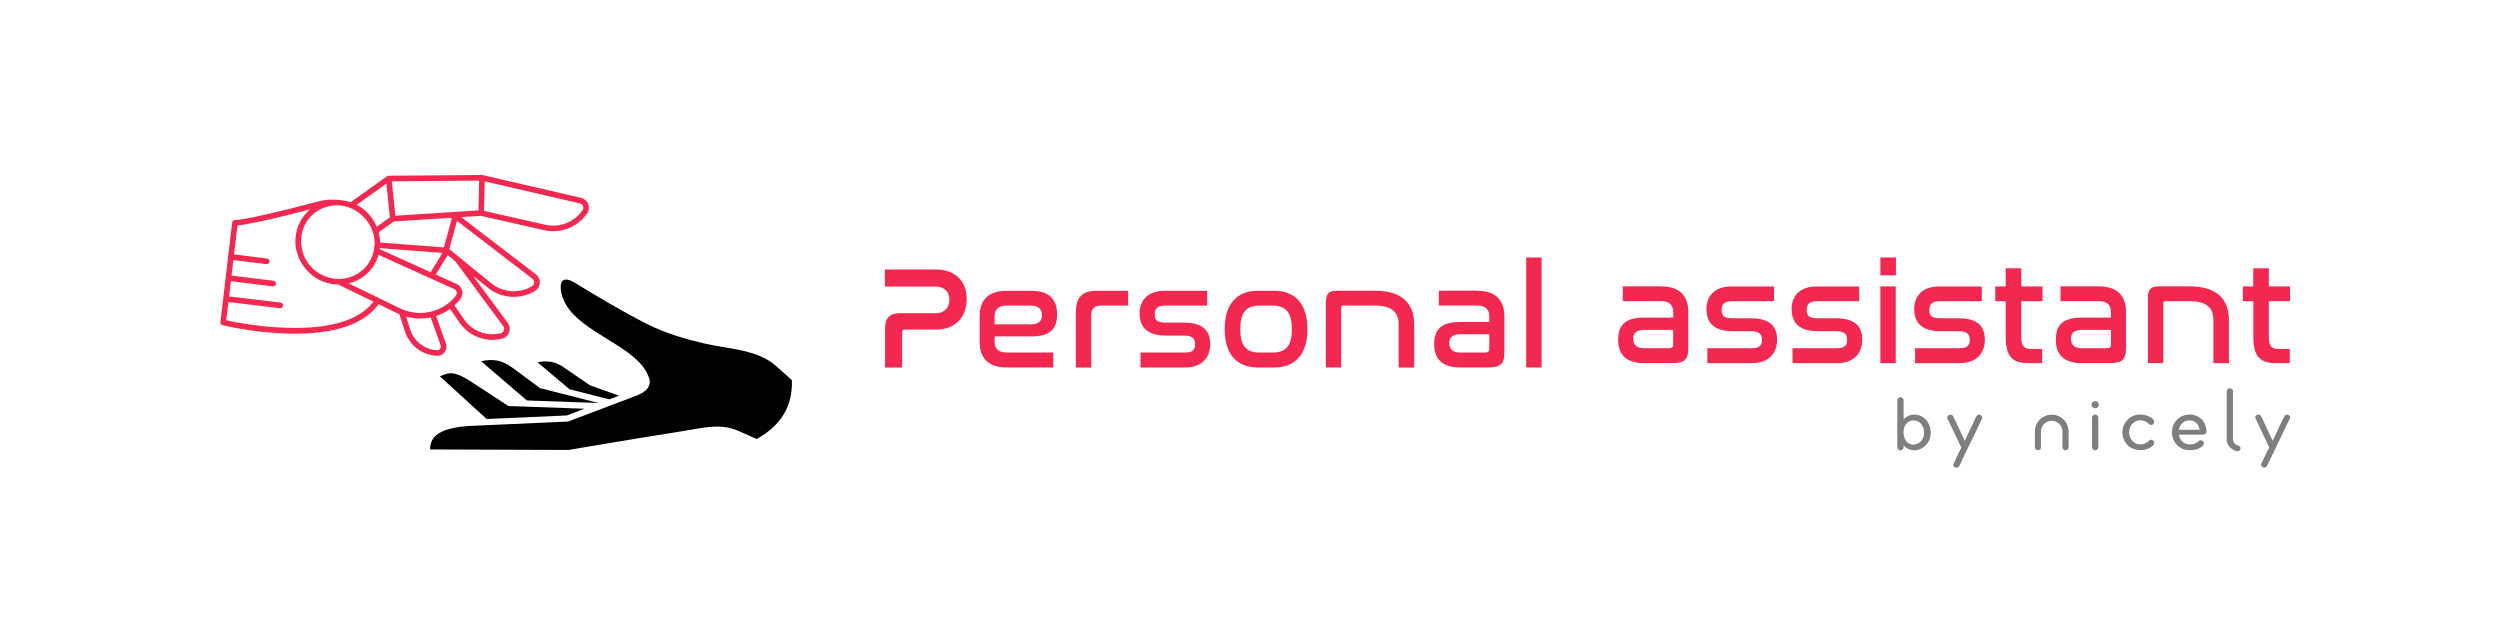 <?xml version="1.0" encoding="UTF-8"?>
<svg id="Logo" xmlns="http://www.w3.org/2000/svg" version="1.1" viewBox="0 0 5669.3 1417.3">
  <!-- Copyrights: Nicely 2025  -->
  <defs>
    <style>
      .st0 {
        opacity: .5;
      }
    </style>
  </defs>
  <g>
    <g fill="#f32851">
      <path d="M2120.7,611c50.1,0,71.5,31,71.5,66.6s-19.4,69.9-71.5,69.9h-69.2c-3.6,0-5.6,1.6-5.6,5.6v80.4h-38.9v-88c0-25,10.5-35.3,34.9-35.3h80.1c22.1,0,31-15.2,31-30.6s-9.6-29.7-30.6-29.7h-115.7v-38.9h114Z"/>
      <path d="M2338.5,659.4c41.2,0,58.7,19.8,58.7,53.4s-16.1,50.1-59,50.1h-82.7v12.5c0,13.8,7.6,24,26.7,24h106.4v33.9h-106.4c-43.5,0-60.6-24.4-60.6-57.3v-59.3c0-33,17.1-57.3,60.6-57.3h56.4-.1ZM2255.5,735.5h81.7c18.8,0,25.7-7.9,25.7-20.8s-7.6-21.7-24.7-21.7h-56c-19.1,0-26.7,10.5-26.7,24.1v18.5h0Z"/>
      <path d="M2558.3,659.4v33.6h-61.3c-15.5,0-22.4,7.3-22.4,22.4v118h-34.9v-123.2c0-34.9,12.8-50.8,47.1-50.8h71.5,0Z"/>
      <path d="M2737.5,659.4v33.6h-96.2c-16.1,0-22.7,6.6-22.7,19.8s5.3,18.8,24.7,18.8h40.9c48.1,0,60.3,22.1,60.3,49.1s-16.1,52.7-57,52.7h-101.2v-33.9h101.2c16.1,0,22.7-5.6,22.7-19.1s-7.2-19.4-24.7-19.4h-41.2c-48.1,0-60-24.1-60-50.7s16.2-50.8,56.7-50.8h96.6,0Z"/>
      <path d="M2889.4,659.4c46.1,0,75.5,28.3,75.5,87s-29.3,87-75.5,87h-36.6c-46.5,0-75.5-28.3-75.5-87s29-87,75.5-87h36.6ZM2856.1,693c-30.3,0-43.5,15.8-43.5,53.4s13.2,53.1,43.5,53.1h30c30,0,43.5-15.5,43.5-53.1s-13.5-53.4-43.5-53.4h-30Z"/>
      <path d="M3119.3,659.4c59,0,87.7,28,87.7,76.1v97.9h-35.3v-97.9c0-27.3-15.8-42.5-52.4-42.5h-73.5c-3,0-4.3,1.6-4.3,4.9v135.4h-34.9v-147c0-20.4,6.9-27,24.4-27h88.3,0Z"/>
      <path d="M3350.9,659.4c43.5,0,60.6,24.4,60.6,57.3v81.7c0,25-6.6,34.9-35.9,34.9h-64.9c-41.2,0-58.3-20.1-58.3-53.1s15.8-50.1,58.7-50.1h66.2v-13.2c0-13.5-7.6-24.1-26.7-24.1h-87.7v-33.6h88v.2ZM3377.3,790.5v-32.6h-65.6c-18.5,0-25,7.6-25,20.4s6.9,21.1,24.4,21.1h56.7c6.9,0,9.6-2.6,9.6-8.9h-.1Z"/>
      <path d="M3495.9,583.9v249.4h-34.9v-249.4h34.9Z"/>
    </g>
    <g fill="#f32851">
      <path d="M3768,649.5c43.5,0,60.6,24.4,60.6,57.3v81.7c0,25-6.6,34.9-35.9,34.9h-64.9c-41.2,0-58.3-20.1-58.3-53.1s15.8-50.1,58.7-50.1h66.2v-13.2c0-13.5-7.6-24.1-26.7-24.1h-87.7v-33.6h88v.2ZM3794.3,780.7v-32.6h-65.6c-18.5,0-25,7.6-25,20.4s6.9,21.1,24.4,21.1h56.7c6.9,0,9.6-2.6,9.6-8.9h-.1Z"/>
      <path d="M4023,649.5v33.6h-96.2c-16.2,0-22.7,6.6-22.7,19.8s5.3,18.8,24.7,18.8h40.9c48.1,0,60.3,22.1,60.3,49.1s-16.1,52.7-57,52.7h-101.2v-33.9h101.2c16.1,0,22.7-5.6,22.7-19.1s-7.3-19.4-24.7-19.4h-41.2c-48.1,0-60-24.1-60-50.7s16.2-50.8,56.7-50.8h96.6,0Z"/>
      <path d="M4216.1,649.5v33.6h-96.2c-16.1,0-22.7,6.6-22.7,19.8s5.3,18.8,24.7,18.8h40.9c48.1,0,60.3,22.1,60.3,49.1s-16.2,52.7-57,52.7h-101.2v-33.9h101.2c16.2,0,22.7-5.6,22.7-19.1s-7.2-19.4-24.7-19.4h-41.2c-48.1,0-60-24.1-60-50.7s16.2-50.8,56.7-50.8h96.6,0Z"/>
      <path d="M4299.4,583.9v40.5h-35.2v-40.5h35.2ZM4299,649.5v174h-34.9v-174h34.9Z"/>
      <path d="M4494.1,649.5v33.6h-96.2c-16.1,0-22.7,6.6-22.7,19.8s5.3,18.8,24.7,18.8h40.9c48.1,0,60.3,22.1,60.3,49.1s-16.2,52.7-57,52.7h-101.2v-33.9h101.2c16.2,0,22.7-5.6,22.7-19.1s-7.2-19.4-24.7-19.4h-41.2c-48.1,0-60-24.1-60-50.7s16.2-50.8,56.7-50.8h96.6,0Z"/>
      <path d="M4548.4,649.5v-41.2h35.3v41.2h48.1v33.6h-48.1v82.4c0,19.4,6.9,26,23.4,26h24v32h-31.3c-35.9,0-51.4-14.5-51.4-60v-80.4h-23.7v-33.6h23.7Z"/>
      <path d="M4760.6,649.5c43.5,0,60.6,24.4,60.6,57.3v81.7c0,25-6.6,34.9-35.9,34.9h-64.9c-41.2,0-58.3-20.1-58.3-53.1s15.8-50.1,58.7-50.1h66.2v-13.2c0-13.5-7.6-24.1-26.7-24.1h-87.7v-33.6h88v.2ZM4787,780.7v-32.6h-65.6c-18.5,0-25,7.6-25,20.4s6.9,21.1,24.4,21.1h56.7c6.9,0,9.6-2.6,9.6-8.9h-.1Z"/>
      <path d="M4966.9,649.5c59,0,87.7,28,87.7,76.1v97.9h-35.2v-97.9c0-27.3-15.8-42.5-52.4-42.5h-57c-3,0-4.3,1.6-4.3,4.9v135.4h-34.9v-147c0-20.4,6.9-27,24.4-27h71.8-.1Z"/>
      <path d="M5109.8,649.5v-41.2h35.3v41.2h48.1v33.6h-48.1v82.4c0,19.4,6.9,26,23.4,26h24.1v32h-31.3c-35.9,0-51.4-14.5-51.4-60v-80.4h-23.7v-33.6h23.7-.1Z"/>
    </g>
  </g>
  <g class="st0">
    <path d="M4941.2,985.8c2.2,16.5,17.4,25.4,33.3,21,3.6-1,6.6-2.7,9.6-4.8,1.1-.8,2.1-2.1,3.4-2.8,7-3.4,15.1,5.5,7.2,12.5-11.3,10.1-31.6,11.7-45.3,6-33.1-13.7-31.7-63.8,2.2-75.3,24-8.2,48.5,5.3,51.7,30.8.5,3.8,1.3,8.2-2.2,10.7-.7.5-3.4,1.8-4.1,1.8h-55.9,0ZM4988.1,974.6c-1.9-13.2-11.3-22-24.9-21.2-12,.7-20,9.8-22,21.2h46.9Z"/>
    <path d="M5153.3,999.4c.7,0,.5,0,.7-.4.6-.9,1.2-2.4,1.7-3.3,8.6-17.6,16.1-35.9,25.3-53.2,4.7-4.7,13.3-1.6,12.2,5.4l-52.8,109.9c-3.3,4-10.5,3.3-12.4-1.7-1-2.5-.3-3.6.7-5.9,4.5-10.8,10.8-21.5,15.6-32.2.3-.7,1.5-3.1,1.5-3.7l-31.5-66.7c-.7-6.4,6.8-9.6,11.6-5.7,2.6,2.1,8,15.2,9.8,19,5.8,12.2,11.2,24.6,17.2,36.7.3.5.4,1.1.5,1.7h-.1Z"/>
    <path d="M4883.2,961.8c-.6.6-2.2,1.6-3.1,1.7-5.6,1.1-6.8-2.4-10.5-5.1-14.7-10.8-35.3-3.8-40.1,13.7-7.3,26.3,20,47,41.9,29.2,1-.8,1.8-2.1,2.8-2.8,6.9-4.8,15.6,4.6,8.1,11.9-9.6,9.3-25.6,12.3-38.3,9.3-43.9-10.1-40.3-74.5,5.2-79.5,10.6-1.2,27.5,2.8,34.4,11.6,2.2,2.8,2.2,7.1-.4,9.8v.2Z"/>
    <path d="M5067.6,1006c3.3,3.5,8.4,4,10.7,5.7,4.9,3.6,2.3,11.5-3.8,11.7-10.1.3-24.3-13.2-24.9-23.4v-112.9c1-8.3,12.2-9.1,14.2-.9v109.7c0,1.8.4,3.5,1.1,5.1.9,2,2.2,4.3,2.8,4.9h-.1Z"/>
    <path d="M4750.7,940.2c3.9-.3,7.5,2.6,7.7,6.5v68.1c-1.5,8.5-13.4,8.2-14.2-.6v-67.8c.5-3.3,3.1-6,6.4-6.3h.1Z"/>
    <circle cx="4751.3" cy="917.7" r="8.2"/>
    <path d="M4316.9,951.1c4.2-4.4,8.8-7.9,14.8-9.5,40.2-11,63.3,44.3,32.4,71-13.8,11.9-35.1,11.7-47.2-2.5v4.6c0,2.3-2.6,5.3-4.8,6.1-4.9,1.7-9.4-2-9.6-7v-104.9c-.3-6.2,6.4-10.6,11.6-6.6,1.1.8,2.8,3.5,2.8,4.9v44.1-.2ZM4336.6,953.6c-30.1,2.8-25.3,62.8,8.6,53.7,27.7-7.4,22.7-56.6-8.6-53.7Z"/>
    <path d="M4422.4,940.3c2.7-.2,5.4,1.3,6.9,3.6l26.3,55.6,26.3-55.7c2.5-3.6,7.2-4.7,10.7-1.9,4.6,3.6,1.8,7.6,0,11.8-15.8,34.8-33.7,68.6-49.6,103.4-3.5,6.3-14.8,3.7-13.4-3.9,5.4-12.7,11.7-25,17.7-37.4l.2-1.2-31.4-66c-1.2-4.1,2.3-7.8,6.2-8.1v-.2Z"/>
    <path d="M4683.9,1021.1c-3.8,0-6.9-3.1-6.9-6.9v-35.7c0-13.4-10.9-24.3-24.3-24.3s-24.3,10.9-24.3,24.3v35.7c0,3.8-3.1,6.9-6.9,6.9s-6.9-3.1-6.9-6.9v-35.7c0-21,17.1-38.2,38.2-38.2s38.2,17.1,38.2,38.2v35.7c0,3.8-3.1,6.9-6.9,6.9h-.2Z"/>
  </g>
  <g>
    <g>
      <path d="M1761,830.9c-32.5-29-74.4-36-118.8-43.5-15-2.5-30.5-5.1-45.8-8.7-36.3-8.4-83.9-21-130.6-44.7-53.5-27.1-110.3-61-163.7-93.6-8.1-4.9-15.3-7.2-20.1-6.3h0c-4.3.7-6.7,1.9-8.7,6.6-3.8,8.8-2.3,28,9.8,49.4,17.9,31.9,57,56,94.8,79.3l3.4,2.1c38.6,23.8,78.4,48.4,90.9,86.4,3,9.1.5,18.9-6.7,26.1-6.8,6.8-16.2,10.9-23.5,13.7l-152.7,57.8c-.7.3-1.5.4-2.1.5l-222.6,9.9c-28,1.7-49.7,6.4-64.7,14.1-16.8,8.6-24.6,21.1-24.6,39.2l313.4,1.2s158.5-26.9,236-38.9c13.1-2,25.3-4.2,36-6,18.4-3.2,34.2-6,48.8-7.3,26.1-2.3,45.7.4,65.7,9.3l40.9,18c55.6-31.1,81.7-74.8,79.6-133.5l-34.8-31.1h.1Z"/>
      <path d="M1285.4,942.1l40-15.2-170.6-6.1c-1.4,0-2.6-.5-3.6-1.2l-84.7-55.2c-16.1-10.5-27.7-15.8-38.7-17.7-6.4-1.1-13.9.2-23.6,3.9h0c-2.1.8-4.4,1.7-6.7,2.8l106.1,96.8,181.7-8.1h.1Z"/>
      <path d="M1194.6,908.1l162.8,5.8-131.2-33.3c-.9-.2-1.8-.7-2.4-1.1l-62.3-46c-25.4-18.8-46.7-19.5-70.4-14.3l102.5,87.9c.4.3.7.7,1.1,1.1h-.1Z"/>
      <path d="M1381.7,905.6l22.1-8.3-65.2-23.3c-.7-.3-1.1-.5-1.6-.8l-62.9-43.1c-20.4-12.5-38.6-11.8-55.3-8.6l72.8,61.3,90.1,22.8h0Z"/>
    </g>
    <g fill="#f32851">
      <path d="M725.7,455.8c19.5-5.1,50.4-3.8,69.4,2.8l82.5-58.9c1-.7,2.6-.9,3.7-1.2l211.7-1.7c.4,0,1.1,0,1.5.2l223.3,51.7c15.7,3.7,22.7,22.1,13.6,35.3-22.3,32.3-62.9,47.3-100.8,37.2l-140-31.7-44.6,2.9,169.2,129.7c12.8,9.8,11.7,29.5-2.1,37.8-32.9,19.8-76,17.7-107.4-7.8l-33.6-27.3,79.3,107.3c9.7,13,3.3,31.7-12.4,35.8-36.2,9.4-75.3-5-96.9-36.3l-21.5-30.9c-9.7,7-20.4,12.3-31.6,16l22.3,62.5c4.9,14-5.9,28.4-20.4,27.7-33.5-1.3-62.5-23.9-72.7-55.7l-12.6-38.8c-8.4-3.6-13.9-6.6-47-22.6-80.6,111.9-342.7,50.4-354,47.7-3-.7-5.2-3.7-4.8-6.9l26.7-225.9c.4-3.1,2.9-5.5,6-5.6,24-1.2,92.6-16.5,193.2-43.2h0ZM843.7,581.5c26.8-68.7-44.5-138-112.2-109.1-66.5,28.3-64.6,125.1,4.6,153.7,43,17.8,91-2.2,107.6-44.6h0ZM976.6,617.4l26.8-43.9-142.1-10.8c0,.8-.2,1.5-.3,2.3l115.6,52.3h0ZM1024.8,495.1l-5-1-126.7,8.1-34.5,24.6c2,7.6,3.2,15.3,3.4,23.2l144.7,11,18.1-65.9ZM876.2,416.4l-67.3,48c21,11,36.7,29,45.4,49.8l29.9-21.3c-.2-1.6-8.5-81.5-8-76.5h0ZM896.7,489.2l188.3-12.1,1.6-67.5-198.1,1.6c.2,1.6,8.7,83,8.2,78ZM1321,476.8c4.1-5.9.8-14.1-6.1-15.6l-215.7-49.9-1.6,66.9,136,30.8c32.9,8.7,68-4.1,87.3-32.1h.1ZM1113.8,642.2c26.4,21.5,63.7,24.3,92.8,6.7h0c6.1-3.7,6.6-12.4.9-16.8l-171.1-131.2-17.6,64,95,77.2h0ZM1052.5,724.4c18.6,26.8,52.1,39.3,83.3,31.2,6.7-1.8,9.8-10,5.4-15.9l-108.6-147.1-17.3-14.1-27,44.1,47.1,21.3c13.4,5.8,17.6,23.2,8,35.1-4,4.9-8.3,9.4-12.9,13.6l22.1,31.7h-.1ZM930.3,747.3c8.6,26.9,33.2,45.8,61.1,46.9,5.8.3,9.7-5.6,7.9-10.8l-22.6-63.5c-18.2,3.8-37.3,3.2-55.9-2.1l9.5,29.4h0ZM1033.4,671.1c4.1-5.1,2.8-12.8-3.3-15.5l-171.7-77.8c-9.2,32.3-34.2,56.6-67.6,64.8l115.4,56.2c43.8,21.4,96.6,10.5,127.3-27.7h0ZM525.1,624.9l95.1,11.8c3.5.4,6,3.6,5.6,7.1s-3.6,6-7.1,5.6l-95.1-11.8-10.5,88.8c15.7,3.4,63,12.8,118.1,16.1,0-.6,12.4.6,12.4.6,76.3,3.2,163.7-6.4,203.3-59l-79.8-38.9c-68-.9-115.1-70.5-90.7-133,5.8-14.8,15.1-27.6,27-37.5-15.8,4.1-59.2,15-59.2,15-43.6,10.6-83.9,19.4-105.7,21.6l-13.4,113.5h0Z"/>
      <path d="M516.8,671.9l119.5,14.3c3.5.4,6,3.6,5.6,7.1s-3.6,6-7.1,5.6l-119.5-14.3,1.5-12.7h0Z"/>
      <path d="M526.2,576.4l79.5,9.9c3.5.4,6,3.6,5.6,7.1s-3.6,6-7.1,5.6l-79.5-9.9,1.5-12.7h0Z"/>
    </g>
  </g>
</svg>